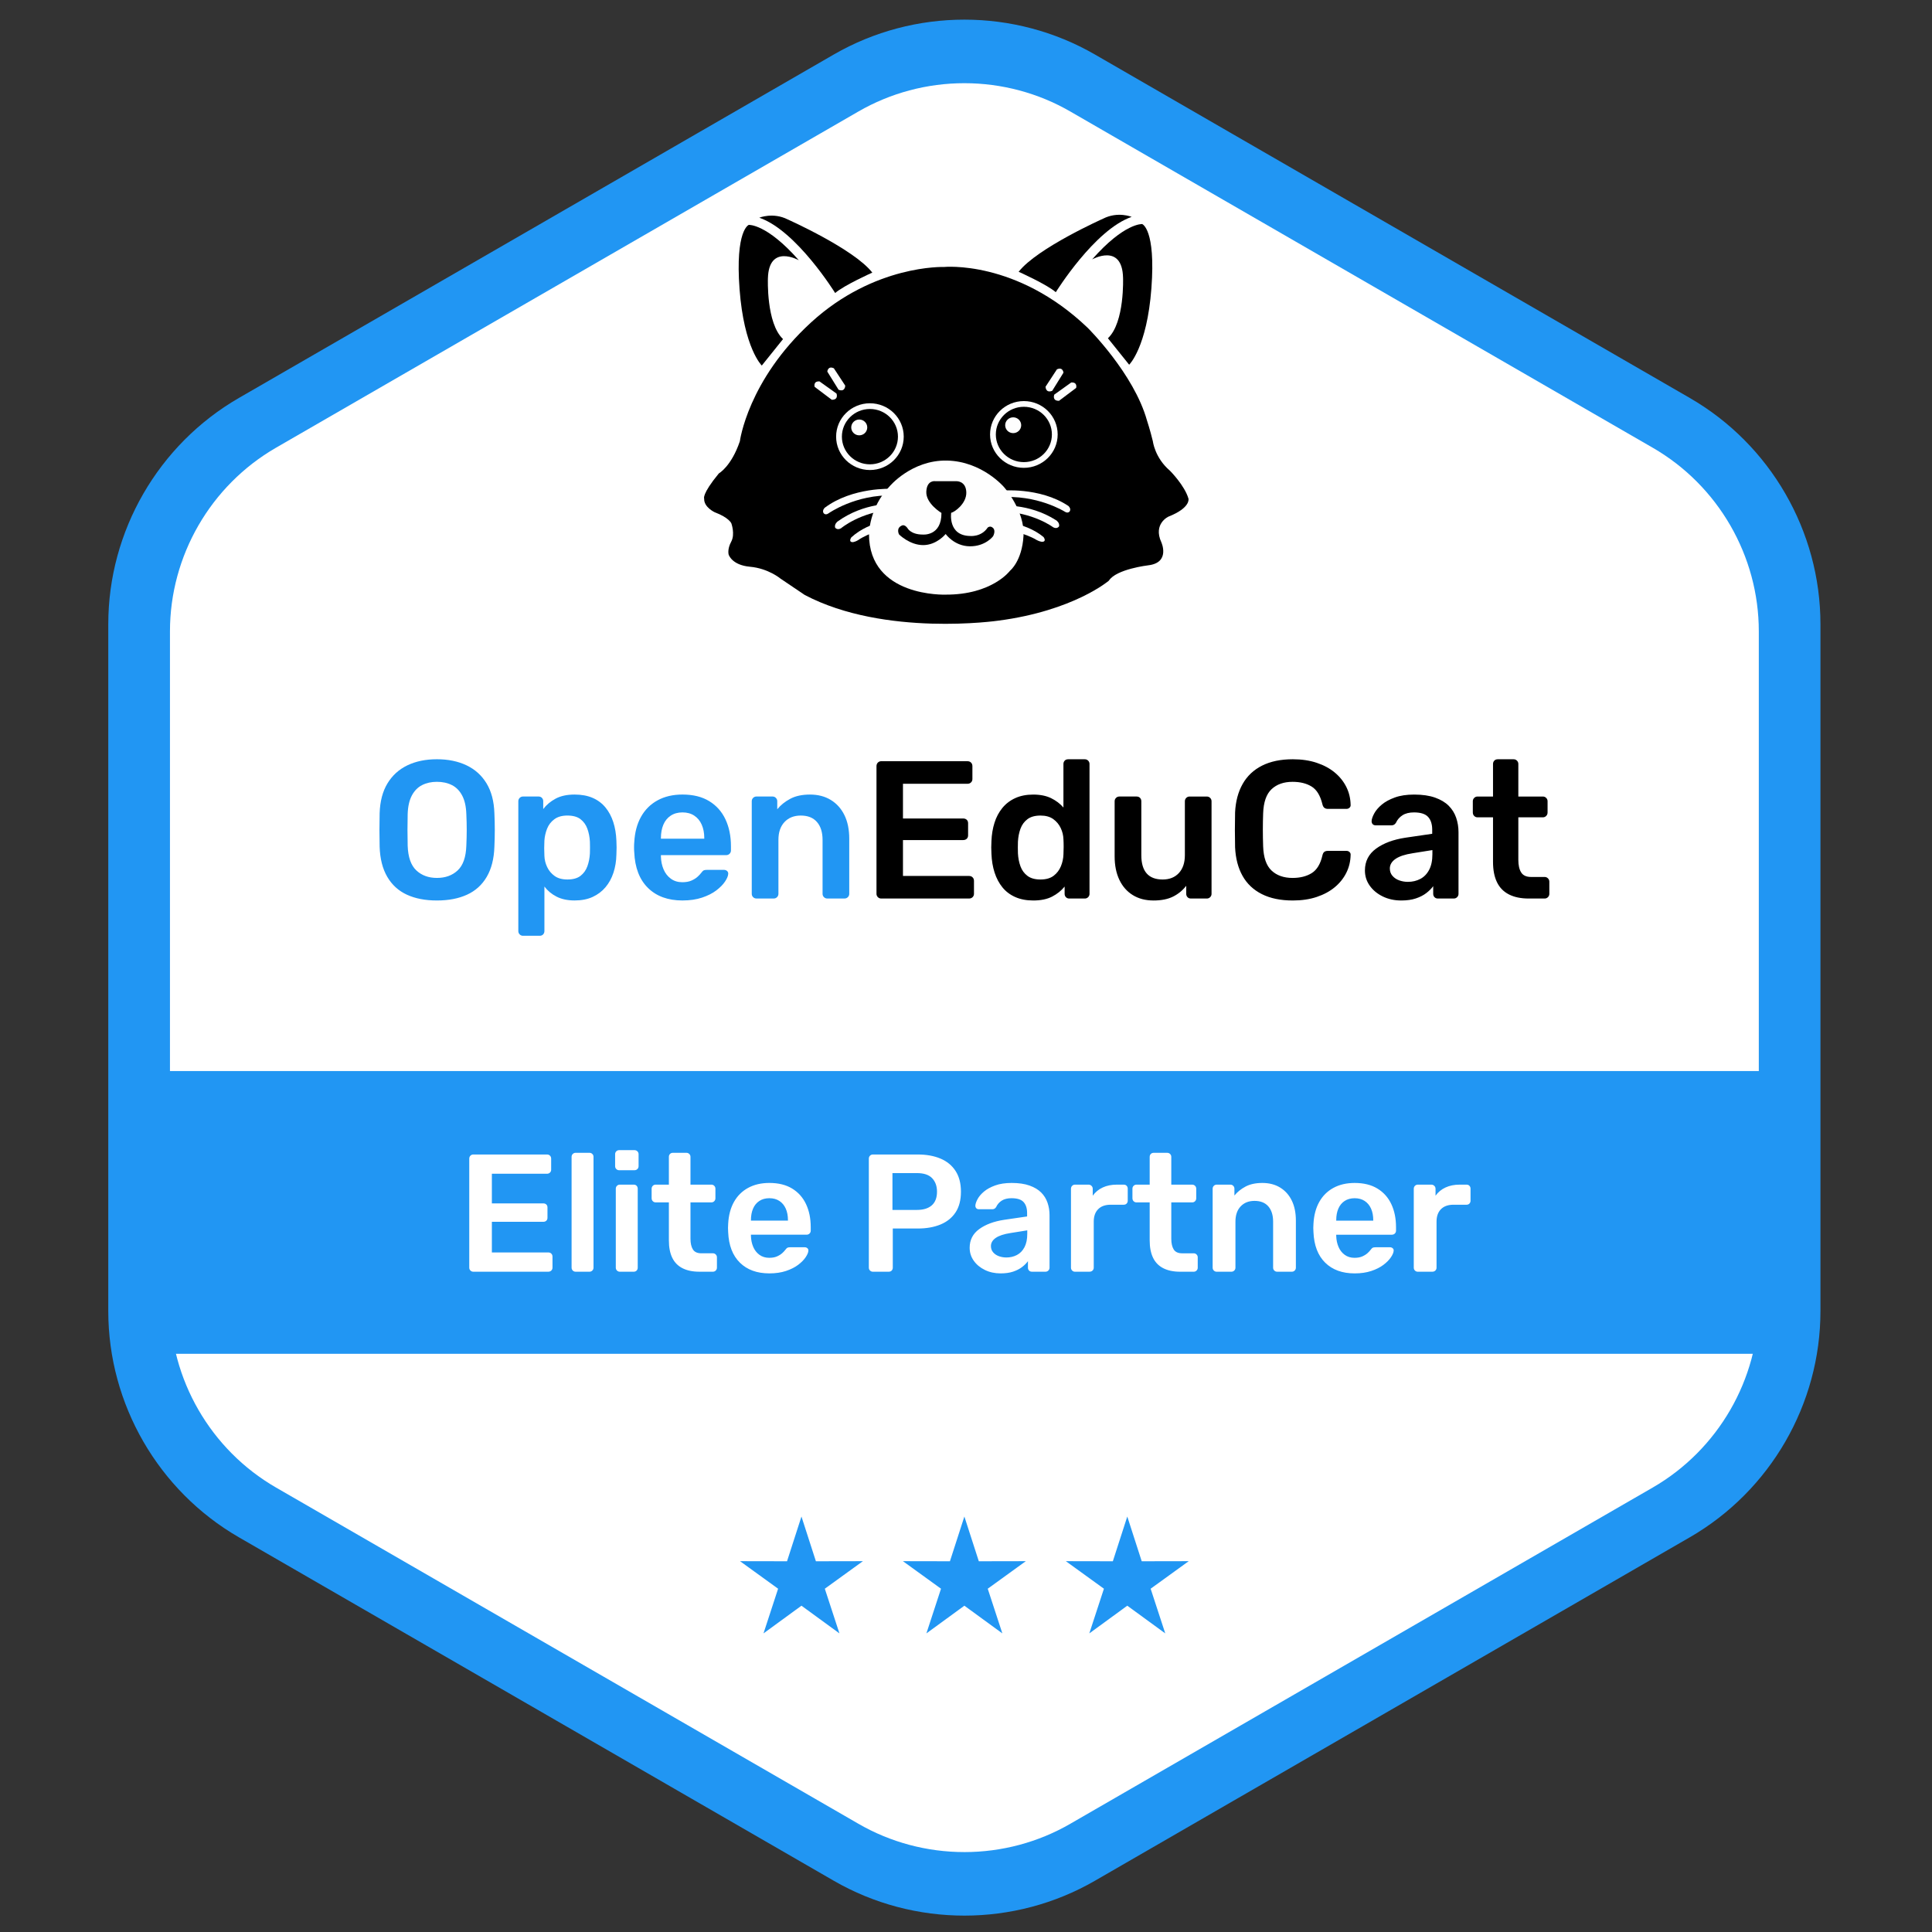 <?xml version="1.0" encoding="UTF-8"?>
<!DOCTYPE svg PUBLIC "-//W3C//DTD SVG 1.1//EN" "http://www.w3.org/Graphics/SVG/1.1/DTD/svg11.dtd">
<!-- Creator: CorelDRAW 2021 (64-Bit) -->
<svg xmlns="http://www.w3.org/2000/svg" xml:space="preserve" width="1.977in" height="1.977in" version="1.1" style="shape-rendering:geometricPrecision; text-rendering:geometricPrecision; image-rendering:optimizeQuality; fill-rule:evenodd; clip-rule:evenodd"
viewBox="0 0 1976.66 1976.66"
 xmlns:xlink="http://www.w3.org/1999/xlink"
 xmlns:xodm="http://www.corel.com/coreldraw/odm/2003">
 <rect x="0" y="0" width="1976.66" height="1976.66" fill="#333333" stroke="none"/>
 <defs>
  <style type="text/css">
   <![CDATA[
    .fil5 {fill:#FEFEFE}
    .fil4 {fill:black}
    .fil6 {fill:#2196F3}
    .fil3 {fill:black;fill-rule:nonzero}
    .fil0 {fill:#2196F3;fill-rule:nonzero}
    .fil2 {fill:#2196F3;fill-rule:nonzero}
    .fil1 {fill:white;fill-rule:nonzero}
   ]]>
  </style>
 </defs>
 <g id="Layer_x0020_1">
  <g id="_2178547036416">
   <path class="fil0" d="M986.67 134.39c-26.44,0 -52.87,6.8 -76.43,20.41l-608.65 351.41c-47.15,27.22 -76.43,77.94 -76.43,132.36l0 702.84c0,54.43 29.28,105.15 76.43,132.36l608.65 351.41c47.1,27.22 105.7,27.22 152.85,0l608.66 -351.41c47.1,-27.22 76.38,-77.93 76.38,-132.36l0 -702.84c0,-54.42 -29.28,-105.15 -76.38,-132.35l-608.66 -351.41c-23.6,-13.61 -50.04,-20.41 -76.43,-20.41zm0 1825.51c-46.22,0 -92.44,-11.89 -133.63,-35.68l-608.66 -351.41c-82.38,-47.57 -133.6,-136.24 -133.6,-231.4l0 -702.84c0,-95.15 51.22,-183.81 133.6,-231.39l608.66 -351.41c82.43,-47.58 184.82,-47.58 267.21,0l608.65 351.41c82.38,47.57 133.63,136.24 133.63,231.39l0 702.84c0,95.15 -51.25,183.82 -133.63,231.4l-608.65 351.41c-41.19,23.79 -87.41,35.68 -133.58,35.68z"/>
   <path class="fil1" d="M986.63 1894.89c-38.15,0 -75.61,-10.01 -108.37,-28.96l-595.95 -344.06c-66.85,-38.63 -108.42,-110.59 -108.42,-187.8l0 -688.15c0,-77.21 41.56,-149.17 108.42,-187.81l595.95 -344.03c32.77,-18.94 70.28,-28.96 108.37,-28.96 38.14,0 75.65,10.01 108.42,28.96l595.95 344.05c66.9,38.63 108.46,110.59 108.46,187.8l0 688.15c0,77.2 -41.61,149.17 -108.46,187.81l-595.95 344.04c-32.72,18.95 -70.23,28.97 -108.42,28.97z"/>
  </g>
  <g id="_2178547036944">
   <g>
    <path class="fil2" d="M447 921.3c-11.91,0 -22.14,-1.97 -30.7,-5.92 -8.56,-3.94 -15.25,-10.03 -20.07,-18.26 -4.81,-8.23 -7.42,-18.5 -7.82,-30.81 -0.14,-5.76 -0.2,-11.44 -0.2,-17.06 0,-5.62 0.06,-11.37 0.2,-17.26 0.4,-12.18 3.07,-22.35 8.03,-30.51 4.95,-8.16 11.74,-14.31 20.37,-18.46 8.63,-4.15 18.7,-6.22 30.2,-6.22 11.51,0 21.61,2.07 30.31,6.22 8.7,4.15 15.52,10.3 20.47,18.46 4.95,8.16 7.63,18.33 8.03,30.51 0.27,5.89 0.4,11.64 0.4,17.26 0,5.62 -0.13,11.3 -0.4,17.06 -0.4,12.31 -3.01,22.57 -7.83,30.81 -4.81,8.23 -11.54,14.31 -20.17,18.26 -8.63,3.95 -18.9,5.92 -30.81,5.92zm0 -23.08c8.7,0 15.79,-2.57 21.28,-7.72 5.49,-5.15 8.43,-13.55 8.83,-25.19 0.27,-5.89 0.4,-11.34 0.4,-16.36 0,-5.02 -0.13,-10.4 -0.4,-16.15 -0.27,-7.76 -1.7,-14.08 -4.31,-18.97 -2.61,-4.88 -6.12,-8.43 -10.54,-10.63 -4.41,-2.21 -9.5,-3.31 -15.26,-3.31 -5.62,0 -10.63,1.1 -15.05,3.31 -4.41,2.2 -7.93,5.75 -10.54,10.63 -2.61,4.89 -4.05,11.21 -4.31,18.97 -0.13,5.75 -0.2,11.14 -0.2,16.15 0,5.02 0.07,10.47 0.2,16.36 0.4,11.64 3.35,20.04 8.83,25.19 5.49,5.15 12.51,7.72 21.07,7.72zm88.11 59.2c-1.33,0 -2.47,-0.47 -3.41,-1.41 -0.93,-0.94 -1.4,-2.07 -1.4,-3.41l0 -132.86c0,-1.34 0.47,-2.47 1.4,-3.41 0.94,-0.94 2.08,-1.41 3.41,-1.41l15.86 0c1.47,0 2.64,0.47 3.51,1.41 0.87,0.94 1.31,2.07 1.31,3.41l0 8.03c3.21,-4.28 7.43,-7.83 12.64,-10.64 5.22,-2.81 11.71,-4.21 19.47,-4.21 7.09,0 13.24,1.14 18.46,3.41 5.22,2.27 9.57,5.52 13.05,9.73 3.48,4.22 6.15,9.2 8.03,14.95 1.87,5.76 2.94,12.11 3.21,19.07 0.13,2.27 0.2,4.61 0.2,7.02 0,2.41 -0.07,4.81 -0.2,7.22 -0.13,6.69 -1.14,12.88 -3.01,18.56 -1.87,5.69 -4.58,10.64 -8.13,14.85 -3.55,4.22 -7.93,7.53 -13.15,9.94 -5.22,2.41 -11.37,3.61 -18.46,3.61 -7.22,0 -13.38,-1.3 -18.46,-3.91 -5.08,-2.61 -9.23,-6.06 -12.44,-10.33l0 45.56c0,1.34 -0.44,2.48 -1.31,3.41 -0.87,0.94 -2.04,1.41 -3.51,1.41l-17.06 0zm45.36 -57.6c5.75,0 10.24,-1.24 13.44,-3.71 3.21,-2.48 5.55,-5.72 7.02,-9.74 1.47,-4.01 2.34,-8.43 2.61,-13.24 0.13,-4.02 0.13,-8.03 0,-12.04 -0.27,-4.81 -1.14,-9.23 -2.61,-13.24 -1.47,-4.02 -3.81,-7.26 -7.02,-9.74 -3.21,-2.47 -7.69,-3.71 -13.44,-3.71 -5.49,0 -9.94,1.27 -13.35,3.81 -3.41,2.54 -5.89,5.79 -7.43,9.73 -1.54,3.95 -2.44,8 -2.71,12.15 -0.13,2.41 -0.2,4.95 -0.2,7.62 0,2.68 0.07,5.29 0.2,7.83 0.13,4.01 1.07,7.86 2.81,11.54 1.74,3.68 4.28,6.72 7.62,9.13 3.35,2.41 7.69,3.61 13.05,3.61zm117.81 21.47c-14.85,0 -26.63,-4.28 -35.32,-12.84 -8.7,-8.56 -13.38,-20.74 -14.05,-36.53 -0.14,-1.34 -0.2,-3.04 -0.2,-5.12 0,-2.07 0.07,-3.71 0.2,-4.92 0.53,-10.17 2.84,-18.9 6.92,-26.19 4.08,-7.3 9.73,-12.91 16.96,-16.86 7.22,-3.95 15.72,-5.92 25.49,-5.92 10.83,0 19.93,2.24 27.29,6.72 7.36,4.48 12.91,10.7 16.66,18.66 3.74,7.96 5.62,17.16 5.62,27.6l0 4.21c0,1.34 -0.47,2.48 -1.41,3.41 -0.94,0.94 -2.14,1.41 -3.61,1.41l-66.63 0c0,0 0,0.2 0,0.6 0,0.4 0,0.73 0,1 0.13,4.69 1.04,9 2.71,12.94 1.67,3.95 4.15,7.13 7.43,9.54 3.28,2.41 7.19,3.61 11.74,3.61 3.74,0 6.89,-0.57 9.43,-1.71 2.54,-1.14 4.62,-2.44 6.22,-3.91 1.61,-1.47 2.74,-2.68 3.41,-3.61 1.2,-1.61 2.18,-2.58 2.91,-2.91 0.74,-0.34 1.84,-0.5 3.31,-0.5l17.26 0c1.34,0 2.44,0.4 3.31,1.2 0.87,0.8 1.24,1.81 1.11,3.01 -0.13,2.14 -1.24,4.75 -3.31,7.83 -2.07,3.07 -5.05,6.08 -8.93,9.03 -3.88,2.94 -8.73,5.39 -14.55,7.33 -5.82,1.94 -12.48,2.91 -19.97,2.91zm-22.08 -63.22l44.35 0 0 -0.6c0,-5.22 -0.87,-9.8 -2.61,-13.75 -1.74,-3.95 -4.28,-7.02 -7.63,-9.23 -3.34,-2.21 -7.36,-3.31 -12.04,-3.31 -4.69,0 -8.7,1.1 -12.04,3.31 -3.35,2.21 -5.85,5.28 -7.53,9.23 -1.67,3.95 -2.51,8.53 -2.51,13.75l0 0.6zm97.74 61.21c-1.33,0 -2.47,-0.47 -3.41,-1.4 -0.93,-0.94 -1.4,-2.07 -1.4,-3.41l0 -94.73c0,-1.34 0.47,-2.47 1.4,-3.41 0.94,-0.94 2.08,-1.41 3.41,-1.41l16.46 0c1.34,0 2.48,0.47 3.41,1.41 0.94,0.94 1.41,2.07 1.41,3.41l0 8.23c3.48,-4.28 7.93,-7.86 13.35,-10.74 5.42,-2.87 12.14,-4.31 20.17,-4.31 8.16,0 15.25,1.84 21.27,5.52 6.02,3.68 10.67,8.86 13.95,15.56 3.28,6.69 4.92,14.72 4.92,24.08l0 56.39c0,1.34 -0.47,2.47 -1.41,3.41 -0.94,0.93 -2.07,1.4 -3.41,1.4l-17.66 0c-1.34,0 -2.48,-0.47 -3.41,-1.4 -0.94,-0.94 -1.41,-2.07 -1.41,-3.41l0 -55.19c0,-7.76 -1.91,-13.85 -5.72,-18.26 -3.81,-4.41 -9.33,-6.62 -16.56,-6.62 -6.96,0 -12.51,2.21 -16.66,6.62 -4.15,4.42 -6.22,10.5 -6.22,18.26l0 55.19c0,1.34 -0.47,2.47 -1.41,3.41 -0.94,0.93 -2.07,1.4 -3.41,1.4l-17.66 0z"/>
    <path class="fil3" d="M901.57 919.29c-1.34,0 -2.48,-0.47 -3.41,-1.4 -0.94,-0.94 -1.41,-2.07 -1.41,-3.41l0 -130.65c0,-1.47 0.47,-2.67 1.41,-3.61 0.94,-0.94 2.07,-1.41 3.41,-1.41l88.3 0c1.47,0 2.68,0.47 3.61,1.41 0.94,0.94 1.4,2.14 1.4,3.61l0 13.25c0,1.34 -0.46,2.48 -1.4,3.41 -0.94,0.93 -2.14,1.4 -3.61,1.4l-66.03 0 0 35.52 61.61 0c1.47,0 2.68,0.44 3.61,1.3 0.94,0.87 1.41,2.04 1.41,3.52l0 12.44c0,1.47 -0.47,2.64 -1.41,3.51 -0.93,0.87 -2.14,1.3 -3.61,1.3l-61.61 0 0 36.73 67.63 0c1.47,0 2.68,0.47 3.61,1.41 0.94,0.94 1.41,2.14 1.41,3.61l0 13.25c0,1.34 -0.47,2.47 -1.41,3.41 -0.93,0.93 -2.14,1.4 -3.61,1.4l-89.91 0zm155.54 2.01c-6.96,0 -13.08,-1.17 -18.36,-3.51 -5.28,-2.34 -9.67,-5.65 -13.15,-9.93 -3.48,-4.28 -6.15,-9.33 -8.03,-15.15 -1.87,-5.82 -2.94,-12.21 -3.21,-19.17 -0.14,-2.41 -0.2,-4.58 -0.2,-6.52 0,-1.94 0.06,-4.11 0.2,-6.52 0.26,-6.69 1.3,-12.91 3.11,-18.67 1.8,-5.76 4.48,-10.81 8.02,-15.15 3.55,-4.35 7.96,-7.72 13.25,-10.13 5.28,-2.41 11.41,-3.61 18.36,-3.61 7.22,0 13.35,1.24 18.37,3.71 5.02,2.48 9.2,5.65 12.54,9.53l0 -44.55c0,-1.34 0.44,-2.48 1.31,-3.41 0.87,-0.94 2.04,-1.4 3.51,-1.4l17.06 0c1.34,0 2.48,0.46 3.41,1.4 0.93,0.94 1.4,2.07 1.4,3.41l0 132.86c0,1.34 -0.47,2.47 -1.4,3.41 -0.94,0.93 -2.07,1.4 -3.41,1.4l-15.85 0c-1.47,0 -2.64,-0.47 -3.51,-1.4 -0.87,-0.94 -1.3,-2.07 -1.3,-3.41l0 -7.43c-3.35,4.15 -7.59,7.56 -12.75,10.24 -5.15,2.67 -11.6,4.01 -19.37,4.01zm7.43 -21.47c5.62,0 10.1,-1.27 13.45,-3.81 3.34,-2.54 5.82,-5.79 7.43,-9.73 1.61,-3.95 2.48,-8 2.61,-12.15 0.14,-2.41 0.2,-4.98 0.2,-7.72 0,-2.74 -0.06,-5.32 -0.2,-7.73 -0.13,-4.01 -1.07,-7.86 -2.81,-11.54 -1.74,-3.68 -4.28,-6.72 -7.63,-9.13 -3.35,-2.41 -7.69,-3.61 -13.05,-3.61 -5.62,0 -10.07,1.24 -13.34,3.71 -3.28,2.48 -5.65,5.72 -7.13,9.74 -1.47,4.02 -2.34,8.43 -2.61,13.24 -0.13,4.02 -0.13,8.03 0,12.04 0.27,4.81 1.14,9.23 2.61,13.24 1.47,4.02 3.85,7.26 7.13,9.74 3.28,2.47 7.72,3.71 13.34,3.71zm115.6 21.47c-8.16,0 -15.22,-1.84 -21.17,-5.52 -5.96,-3.68 -10.54,-8.9 -13.75,-15.65 -3.21,-6.76 -4.82,-14.75 -4.82,-23.98l0 -56.4c0,-1.34 0.47,-2.47 1.41,-3.41 0.94,-0.94 2.07,-1.41 3.41,-1.41l17.66 0c1.47,0 2.65,0.47 3.52,1.41 0.87,0.94 1.3,2.07 1.3,3.41l0 55.19c0,16.59 7.29,24.89 21.87,24.89 6.96,0 12.48,-2.21 16.56,-6.62 4.08,-4.42 6.12,-10.5 6.12,-18.26l0 -55.19c0,-1.34 0.47,-2.47 1.4,-3.41 0.94,-0.94 2.07,-1.41 3.41,-1.41l17.66 0c1.34,0 2.48,0.47 3.41,1.41 0.94,0.94 1.41,2.07 1.41,3.41l0 94.73c0,1.34 -0.47,2.47 -1.41,3.41 -0.93,0.93 -2.07,1.4 -3.41,1.4l-16.26 0c-1.47,0 -2.64,-0.47 -3.51,-1.4 -0.87,-0.94 -1.31,-2.07 -1.31,-3.41l0 -8.23c-3.61,4.68 -8.09,8.36 -13.44,11.04 -5.35,2.67 -12.04,4.01 -20.07,4.01zm142.49 0c-12.44,0 -22.98,-2.17 -31.61,-6.52 -8.63,-4.35 -15.22,-10.57 -19.76,-18.67 -4.55,-8.1 -7.09,-17.83 -7.63,-29.2 -0.13,-5.49 -0.2,-11.37 -0.2,-17.66 0,-6.29 0.07,-12.31 0.2,-18.06 0.54,-11.24 3.11,-20.94 7.73,-29.1 4.61,-8.16 11.24,-14.41 19.87,-18.76 8.63,-4.35 19.1,-6.52 31.41,-6.52 9.1,0 17.26,1.2 24.48,3.61 7.22,2.41 13.38,5.72 18.46,9.93 5.08,4.22 9.03,9.13 11.84,14.75 2.81,5.62 4.28,11.71 4.42,18.26 0.13,1.2 -0.24,2.2 -1.11,3.01 -0.87,0.8 -1.9,1.21 -3.11,1.21l-19.06 0c-1.47,0 -2.68,-0.37 -3.61,-1.11 -0.94,-0.74 -1.61,-1.97 -2,-3.71 -2.14,-8.83 -5.82,-14.85 -11.04,-18.06 -5.22,-3.21 -11.71,-4.81 -19.47,-4.81 -8.96,0 -16.12,2.51 -21.47,7.52 -5.35,5.02 -8.23,13.28 -8.63,24.78 -0.4,10.97 -0.4,22.21 0,33.72 0.4,11.5 3.28,19.77 8.63,24.78 5.35,5.02 12.51,7.53 21.47,7.53 7.76,0 14.28,-1.64 19.57,-4.92 5.29,-3.28 8.93,-9.27 10.94,-17.96 0.4,-1.87 1.07,-3.15 2,-3.81 0.94,-0.67 2.14,-1 3.61,-1l19.06 0c1.21,0 2.24,0.4 3.11,1.2 0.87,0.8 1.24,1.81 1.11,3.01 -0.13,6.56 -1.61,12.64 -4.42,18.26 -2.81,5.62 -6.76,10.54 -11.84,14.75 -5.08,4.22 -11.24,7.53 -18.46,9.94 -7.22,2.41 -15.39,3.61 -24.48,3.61zm110.98 0c-6.96,0 -13.25,-1.37 -18.87,-4.11 -5.62,-2.74 -10.07,-6.42 -13.35,-11.04 -3.28,-4.61 -4.92,-9.8 -4.92,-15.55 0,-9.37 3.81,-16.83 11.44,-22.38 7.63,-5.55 17.59,-9.26 29.9,-11.14l27.5 -4.02 0 -4.21c0,-5.62 -1.4,-9.97 -4.21,-13.05 -2.81,-3.07 -7.63,-4.61 -14.45,-4.61 -4.81,0 -8.73,0.97 -11.74,2.91 -3.01,1.94 -5.25,4.52 -6.72,7.73 -1.07,1.74 -2.61,2.61 -4.62,2.61l-15.85 0c-1.47,0 -2.57,-0.4 -3.31,-1.2 -0.74,-0.8 -1.1,-1.87 -1.1,-3.21 0.13,-2.14 1.04,-4.75 2.71,-7.83 1.67,-3.07 4.21,-6.05 7.63,-8.93 3.41,-2.87 7.86,-5.32 13.35,-7.32 5.48,-2.01 12.11,-3.01 19.87,-3.01 8.43,0 15.56,1.04 21.37,3.11 5.82,2.07 10.47,4.85 13.95,8.33 3.48,3.48 6.02,7.56 7.63,12.24 1.61,4.69 2.41,9.63 2.41,14.85l0 63.02c0,1.34 -0.47,2.47 -1.41,3.41 -0.94,0.93 -2.07,1.4 -3.41,1.4l-16.26 0c-1.47,0 -2.64,-0.47 -3.51,-1.4 -0.87,-0.94 -1.3,-2.07 -1.3,-3.41l0 -7.83c-1.74,2.41 -4.08,4.75 -7.02,7.02 -2.94,2.28 -6.52,4.11 -10.74,5.52 -4.22,1.41 -9.2,2.11 -14.95,2.11zm6.82 -19.06c4.68,0 8.93,-1.01 12.74,-3.01 3.81,-2.01 6.82,-5.12 9.03,-9.33 2.21,-4.21 3.31,-9.53 3.31,-15.95l0 -4.22 -20.07 3.21c-7.9,1.2 -13.78,3.14 -17.66,5.82 -3.88,2.68 -5.82,5.95 -5.82,9.83 0,2.94 0.9,5.45 2.71,7.53 1.8,2.07 4.11,3.61 6.92,4.61 2.81,1 5.75,1.51 8.83,1.51zm123.63 17.06c-8.03,0 -14.78,-1.4 -20.27,-4.21 -5.49,-2.81 -9.57,-6.99 -12.24,-12.54 -2.68,-5.55 -4.02,-12.48 -4.02,-20.77l0 -45.56 -15.85 0c-1.34,0 -2.47,-0.46 -3.41,-1.41 -0.94,-0.93 -1.41,-2.14 -1.41,-3.61l0 -11.44c0,-1.34 0.47,-2.47 1.41,-3.41 0.94,-0.94 2.07,-1.41 3.41,-1.41l15.85 0 0 -33.31c0,-1.34 0.44,-2.48 1.31,-3.41 0.87,-0.94 2.04,-1.4 3.51,-1.4l16.26 0c1.34,0 2.48,0.46 3.41,1.4 0.94,0.94 1.41,2.07 1.41,3.41l0 33.31 25.09 0c1.34,0 2.48,0.47 3.41,1.41 0.94,0.94 1.41,2.07 1.41,3.41l0 11.44c0,1.47 -0.47,2.68 -1.41,3.61 -0.94,0.94 -2.07,1.41 -3.41,1.41l-25.09 0 0 43.55c0,5.49 0.97,9.77 2.91,12.84 1.94,3.08 5.32,4.62 10.13,4.62l13.85 0c1.34,0 2.48,0.47 3.41,1.41 0.94,0.94 1.41,2.07 1.41,3.41l0 12.44c0,1.34 -0.47,2.47 -1.41,3.41 -0.94,0.93 -2.07,1.4 -3.41,1.4l-16.26 0z"/>
   </g>
   <g>
    <path class="fil4" d="M720.44 510.19c0,0 -2.73,-4.27 15.02,-25.83 0,0 12.75,-7.08 21.51,-32.92 0,0 8.08,-62.35 72.95,-121.66 64.87,-59.31 135.65,-56.62 135.65,-56.62 0,0 74.2,-7.64 147.26,62.23 0,0 47.23,46.74 60.66,94.81 0,0 3.19,9.56 6.04,21.35 0,0 1.94,16.85 17.53,30.11 0,0 15.02,15.05 18.89,28.54 0,0 2.5,9.32 -20.6,18.42 0,0 -15.81,7.3 -7.17,26.17 0,0 9.56,20.9 -13.43,23.59 0,0 -32.78,3.82 -40.28,15.73 0,0 -35.96,30.78 -113.12,40.89 0,0 -116.08,16.85 -198.02,-26.29l-24.81 -16.74c0,0 -12.41,-10.44 -31.18,-12.13 -18.78,-1.69 -21.85,-12.47 -21.85,-12.47 0,0 -1.59,-5.39 2.62,-13.15 4.21,-7.75 0.11,-18.87 0.11,-18.87 0,0 -2.5,-5.84 -16.96,-11.24 0,0 -11.27,-5.17 -10.81,-13.94z"/>
    <path class="fil5" d="M889.09 546.48c0,0 0,-26.96 20.94,-48.76 0,0 22.53,-27.18 58.72,-26.51 36.19,0.67 58.61,27.3 58.61,27.3 0,0 21.28,23.93 19.8,49.77 -1.48,25.83 -13.77,35.61 -13.77,35.61 0,0 -18.21,24.71 -66.01,24.49 0,0 -78.3,2.92 -78.3,-61.9z"/>
    <path class="fil4" d="M957 492.31l21.17 0c0,0 10.02,-0.67 10.47,11.23 0.45,11.91 -12.52,20.67 -15.48,21.12 0,0 -3.53,23.26 19.23,23.71 0,0 11.5,1.35 18.09,-8.54 0,0 2.68,-2.58 5.63,0.45 2.96,3.04 -0.11,8.43 -0.11,8.43 0,0 -7.79,10.39 -23.78,10.22 -15.99,-0.17 -24.7,-12.58 -24.7,-12.58 0,0 -9.1,11.35 -22.99,11.35 -13.88,0 -24.69,-10.89 -24.69,-10.89 0,0 -3.64,-6.74 3.41,-9.33 0,0 2.62,-0.9 5.24,2.92 0,0 3.3,6.52 15.59,6.52 0,0 19.35,1.91 19.12,-22.13 0,0 -16.05,-9.55 -15.48,-21.8 0.57,-12.24 9.28,-10.67 9.28,-10.67z"/>
    <path class="fil4" d="M779.41 374c0,0 -18.21,-17.52 -22.76,-78.19 -4.55,-60.66 9.44,-65.72 9.44,-65.72 0,0 18.21,-1.35 51.21,36.17 0,0 -30.73,-17.3 -31.64,18.65 0,0 -1.82,45.83 15.48,62.01l-21.73 27.07z"/>
    <path class="fil4" d="M776.85 222.74c0,0 14.11,-5.84 29.13,1.8 0,0 67.6,30.11 86.49,54.37 0,0 -28.68,12.8 -38.01,20.89 0,0 -39.6,-64.03 -77.61,-77.06z"/>
    <path class="fil4" d="M1155.26 373.15c0,0 18.21,-17.52 22.76,-78.19 4.55,-60.67 -9.44,-65.72 -9.44,-65.72 0,0 -18.21,-1.35 -51.21,36.17 0,0 30.73,-17.3 31.64,18.65 0,0 1.82,45.83 -15.48,62.01l21.73 27.07z"/>
    <path class="fil4" d="M1157.82 221.89c0,0 -14.11,-5.84 -29.13,1.8 0,0 -67.6,30.11 -86.49,54.37 0,0 28.68,12.81 38.01,20.89 0,0 39.61,-64.03 77.61,-77.06z"/>
    <path class="fil5" d="M833.47 395.8c0,0 -1.76,-6.01 5.01,-5.56l17.35 12.41c0,0 2.5,6.46 -4.83,6.35l-17.53 -13.2z"/>
    <path class="fil5" d="M846.43 380.19c0,0 0.56,-6.23 6.7,-3.4l11.64 17.76c0,0 -0.03,6.92 -6.83,4.19l-11.51 -18.56z"/>
    <path class="fil5" d="M1101.01 396.88c0,0 1.76,-6.01 -5.01,-5.56l-17.35 12.41c0,0 -2.5,6.46 4.84,6.35l17.52 -13.2z"/>
    <path class="fil5" d="M1088.06 381.28c0,0 -0.55,-6.23 -6.7,-3.4l-11.64 17.77c0,0 0.03,6.91 6.83,4.19l11.51 -18.56z"/>
    <path class="fil5" d="M890.03 412.59c19.11,0 34.59,15.29 34.59,34.15 0,18.86 -15.49,34.15 -34.59,34.15 -19.11,0 -34.59,-15.29 -34.59,-34.15 0,-18.86 15.49,-34.15 34.59,-34.15z"/>
    <path class="fil5" d="M1047.53 410.35c19.11,0 34.59,15.29 34.59,34.15 0,18.86 -15.49,34.15 -34.59,34.15 -19.1,0 -34.59,-15.29 -34.59,-34.15 0,-18.86 15.49,-34.15 34.59,-34.15z"/>
    <path class="fil4" d="M1047.53 416.19c15.84,0 28.68,12.67 28.68,28.31 0,15.63 -12.84,28.31 -28.68,28.31 -15.84,0 -28.68,-12.68 -28.68,-28.31 0,-15.63 12.84,-28.31 28.68,-28.31z"/>
    <path class="fil5" d="M1036.61 426.97c4.52,0 8.19,3.62 8.19,8.09 0,4.46 -3.67,8.09 -8.19,8.09 -4.53,0 -8.2,-3.62 -8.2,-8.09 0,-4.47 3.67,-8.09 8.2,-8.09z"/>
    <path class="fil4" d="M890.03 418.44c15.84,0 28.68,12.67 28.68,28.31 0,15.63 -12.84,28.31 -28.68,28.31 -15.84,0 -28.68,-12.67 -28.68,-28.31 0,-15.63 12.84,-28.31 28.68,-28.31z"/>
    <path class="fil5" d="M879.11 429.22c4.52,0 8.19,3.62 8.19,8.09 0,4.47 -3.67,8.09 -8.19,8.09 -4.53,0 -8.2,-3.62 -8.2,-8.09 0,-4.46 3.67,-8.09 8.2,-8.09z"/>
    <g>
     <path class="fil5" d="M1023.82 502.02c0,0 39.63,-4.15 69.29,15.65 0,0 2.76,2.37 1.56,5.1 0,0 -1.53,3.14 -5.31,0.71 0,0 -28.58,-18.02 -67.13,-14.58 0,0 -3.15,0.42 -3.15,-2.87 0,0 -0.24,-3.41 4.74,-4z"/>
     <path class="fil5" d="M1022.11 517.46c0,0 30.14,-3.32 58.6,14.93 0,0 3.6,2.37 2.88,6.05 0,0 -1.8,3.2 -6,1.07 0,0 -20.42,-15.53 -53.56,-16.24 0,0 -4.2,0.24 -5.16,-2.96 0,0 0.12,-2.61 3.24,-2.84z"/>
     <path class="fil5" d="M1018.03 533.05c0,0 29.36,-0.3 49.59,16.36 0,0 3.3,4.27 -0.72,4.86 0,0 -1.8,0.54 -6.37,-1.83 0,0 -10.39,-7.23 -41.97,-13.63 0,0 -3.36,0 -3.42,-2.96 0,0 -0.12,-2.49 2.88,-2.78z"/>
     <path class="fil5" d="M912.03 500.13c0,0 -39.8,-1.97 -68.3,19.41 0,0 -2.63,2.52 -1.27,5.18 0,0 1.7,3.05 5.34,0.42 0,0 27.52,-19.56 66.2,-18.23 0,0 3.17,0.24 2.99,-3.04 0,0 0.05,-3.41 -4.96,-3.73z"/>
     <path class="fil5" d="M914.61 515.44c0,0 -30.28,-1.66 -57.67,18.12 0,0 -3.46,2.56 -2.54,6.19 0,0 1.98,3.1 6.06,0.74 0,0 19.51,-16.62 52.56,-19.15 0,0 4.21,0.01 4.99,-3.24 0,0 -0.27,-2.6 -3.4,-2.67z"/>
     <path class="fil5" d="M919.56 530.79c0,0 -29.33,1.31 -48.6,19.05 0,0 -3.06,4.44 0.99,4.81 0,0 1.83,0.44 6.25,-2.18 0,0 9.97,-7.79 41.14,-15.91 0,0 3.35,-0.18 3.25,-3.15 0,0 -0.02,-2.49 -3.03,-2.62z"/>
    </g>
   </g>
  </g>
  <polygon class="fil6" points="133.33,1095.81 1840,1095.81 1840,1385.09 133.33,1385.09 "/>
  <path class="fil1" d="M484.22 1301.11c-1.14,0 -2.11,-0.4 -2.91,-1.2 -0.8,-0.8 -1.2,-1.77 -1.2,-2.91l0 -111.54c0,-1.26 0.4,-2.28 1.2,-3.08 0.8,-0.8 1.77,-1.2 2.91,-1.2l75.39 0c1.26,0 2.29,0.4 3.09,1.2 0.8,0.8 1.2,1.83 1.2,3.08l0 11.31c0,1.14 -0.4,2.11 -1.2,2.91 -0.8,0.8 -1.83,1.2 -3.09,1.2l-56.37 0 0 30.33 52.6 0c1.26,0 2.29,0.37 3.09,1.11 0.8,0.74 1.2,1.74 1.2,3l0 10.62c0,1.26 -0.4,2.26 -1.2,3 -0.8,0.74 -1.83,1.11 -3.09,1.11l-52.6 0 0 31.35 57.74 0c1.26,0 2.28,0.4 3.08,1.2 0.8,0.8 1.2,1.83 1.2,3.09l0 11.31c0,1.14 -0.4,2.11 -1.2,2.91 -0.8,0.8 -1.83,1.2 -3.08,1.2l-76.76 0zm104.69 0c-1.14,0 -2.11,-0.4 -2.91,-1.2 -0.8,-0.8 -1.2,-1.77 -1.2,-2.91l0 -113.43c0,-1.14 0.4,-2.11 1.2,-2.91 0.8,-0.8 1.77,-1.2 2.91,-1.2l14.22 0c1.15,0 2.11,0.4 2.91,1.2 0.8,0.8 1.2,1.77 1.2,2.91l0 113.43c0,1.14 -0.4,2.11 -1.2,2.91 -0.8,0.8 -1.77,1.2 -2.91,1.2l-14.22 0zm45.23 0c-1.14,0 -2.11,-0.4 -2.91,-1.2 -0.8,-0.8 -1.2,-1.77 -1.2,-2.91l0 -80.87c0,-1.14 0.4,-2.11 1.2,-2.91 0.8,-0.8 1.77,-1.2 2.91,-1.2l14.22 0c1.26,0 2.26,0.4 3,1.2 0.74,0.8 1.11,1.77 1.11,2.91l0 80.87c0,1.14 -0.37,2.11 -1.11,2.91 -0.74,0.8 -1.74,1.2 -3,1.2l-14.22 0zm-0.68 -103.83c-1.15,0 -2.12,-0.4 -2.92,-1.2 -0.8,-0.8 -1.2,-1.77 -1.2,-2.91l0 -12.33c0,-1.14 0.4,-2.11 1.2,-2.91 0.8,-0.8 1.77,-1.2 2.92,-1.2l15.59 0c1.26,0 2.29,0.4 3.09,1.2 0.8,0.8 1.2,1.77 1.2,2.91l0 12.33c0,1.14 -0.4,2.11 -1.2,2.91 -0.8,0.8 -1.83,1.2 -3.09,1.2l-15.59 0zm82.07 103.83c-6.85,0 -12.62,-1.2 -17.31,-3.6 -4.68,-2.4 -8.17,-5.97 -10.45,-10.71 -2.29,-4.74 -3.43,-10.65 -3.43,-17.73l0 -38.89 -13.54 0c-1.14,0 -2.11,-0.4 -2.91,-1.2 -0.8,-0.8 -1.2,-1.83 -1.2,-3.08l0 -9.77c0,-1.14 0.4,-2.11 1.2,-2.91 0.8,-0.8 1.77,-1.2 2.91,-1.2l13.54 0 0 -28.44c0,-1.14 0.37,-2.11 1.11,-2.91 0.74,-0.8 1.74,-1.2 3,-1.2l13.88 0c1.14,0 2.11,0.4 2.91,1.2 0.8,0.8 1.2,1.77 1.2,2.91l0 28.44 21.41 0c1.14,0 2.11,0.4 2.91,1.2 0.8,0.8 1.2,1.77 1.2,2.91l0 9.77c0,1.26 -0.4,2.28 -1.2,3.08 -0.8,0.8 -1.77,1.2 -2.91,1.2l-21.41 0 0 37.18c0,4.69 0.83,8.34 2.48,10.97 1.66,2.63 4.54,3.94 8.65,3.94l11.82 0c1.14,0 2.11,0.4 2.91,1.2 0.8,0.8 1.2,1.77 1.2,2.91l0 10.62c0,1.14 -0.4,2.11 -1.2,2.91 -0.8,0.8 -1.77,1.2 -2.91,1.2l-13.88 0zm71.62 1.71c-12.68,0 -22.73,-3.66 -30.15,-10.96 -7.43,-7.31 -11.43,-17.71 -12,-31.19 -0.11,-1.14 -0.17,-2.6 -0.17,-4.37 0,-1.77 0.06,-3.17 0.17,-4.2 0.46,-8.68 2.43,-16.13 5.91,-22.36 3.49,-6.23 8.31,-11.02 14.48,-14.39 6.17,-3.37 13.42,-5.06 21.76,-5.06 9.25,0 17.02,1.91 23.3,5.74 6.28,3.83 11.02,9.14 14.22,15.94 3.2,6.8 4.8,14.65 4.8,23.56l0 3.6c0,1.15 -0.4,2.11 -1.2,2.91 -0.8,0.8 -1.83,1.2 -3.09,1.2l-56.88 0c0,0 0,0.17 0,0.51 0,0.34 0,0.63 0,0.86 0.11,4 0.89,7.68 2.31,11.05 1.43,3.37 3.54,6.08 6.34,8.14 2.8,2.06 6.14,3.08 10.03,3.08 3.2,0 5.88,-0.48 8.05,-1.45 2.17,-0.97 3.94,-2.09 5.31,-3.34 1.37,-1.26 2.34,-2.29 2.91,-3.09 1.03,-1.37 1.85,-2.2 2.48,-2.48 0.63,-0.29 1.57,-0.43 2.83,-0.43l14.73 0c1.15,0 2.09,0.34 2.83,1.03 0.74,0.69 1.06,1.54 0.94,2.57 -0.11,1.83 -1.06,4.05 -2.83,6.68 -1.77,2.63 -4.31,5.2 -7.63,7.71 -3.31,2.51 -7.45,4.6 -12.42,6.26 -4.97,1.65 -10.65,2.48 -17.05,2.48zm-18.85 -53.97l37.86 0 0 -0.51c0,-4.46 -0.74,-8.37 -2.22,-11.74 -1.49,-3.37 -3.66,-6 -6.51,-7.88 -2.86,-1.88 -6.28,-2.82 -10.28,-2.82 -4,0 -7.43,0.94 -10.28,2.82 -2.86,1.89 -5,4.52 -6.43,7.88 -1.43,3.37 -2.14,7.28 -2.14,11.74l0 0.51zm124.73 52.26c-1.14,0 -2.11,-0.4 -2.91,-1.2 -0.8,-0.8 -1.2,-1.77 -1.2,-2.91l0 -111.54c0,-1.26 0.4,-2.28 1.2,-3.08 0.8,-0.8 1.77,-1.2 2.91,-1.2l45.92 0c8.91,0 16.68,1.4 23.3,4.2 6.63,2.8 11.76,7.03 15.42,12.68 3.65,5.65 5.48,12.7 5.48,21.16 0,8.57 -1.83,15.62 -5.48,21.16 -3.66,5.54 -8.8,9.68 -15.42,12.42 -6.63,2.74 -14.39,4.11 -23.3,4.11l-25.53 0 0 40.09c0,1.14 -0.37,2.11 -1.11,2.91 -0.74,0.8 -1.74,1.2 -3,1.2l-16.28 0zm20.05 -63.22l25.02 0c6.62,0 11.7,-1.57 15.25,-4.71 3.54,-3.14 5.31,-7.8 5.31,-13.96 0,-5.71 -1.66,-10.31 -4.97,-13.79 -3.31,-3.48 -8.51,-5.22 -15.59,-5.22l-25.02 0 0 37.69zm110.69 64.94c-5.94,0 -11.31,-1.17 -16.11,-3.51 -4.8,-2.34 -8.59,-5.48 -11.39,-9.43 -2.8,-3.94 -4.19,-8.37 -4.19,-13.28 0,-7.99 3.25,-14.36 9.76,-19.1 6.51,-4.74 15.02,-7.91 25.53,-9.51l23.47 -3.43 0 -3.59c0,-4.8 -1.2,-8.51 -3.6,-11.14 -2.4,-2.63 -6.51,-3.94 -12.33,-3.94 -4.11,0 -7.45,0.83 -10.02,2.48 -2.57,1.65 -4.48,3.85 -5.74,6.59 -0.91,1.48 -2.23,2.23 -3.94,2.23l-13.54 0c-1.26,0 -2.2,-0.34 -2.83,-1.03 -0.63,-0.68 -0.94,-1.59 -0.94,-2.74 0.11,-1.83 0.89,-4.06 2.31,-6.69 1.43,-2.63 3.6,-5.17 6.51,-7.63 2.91,-2.45 6.71,-4.54 11.39,-6.25 4.69,-1.71 10.34,-2.57 16.96,-2.57 7.2,0 13.28,0.89 18.24,2.66 4.97,1.77 8.94,4.14 11.91,7.11 2.97,2.97 5.14,6.45 6.51,10.45 1.37,4 2.06,8.23 2.06,12.68l0 53.8c0,1.14 -0.4,2.11 -1.2,2.91 -0.8,0.8 -1.77,1.2 -2.91,1.2l-13.87 0c-1.26,0 -2.26,-0.4 -3,-1.2 -0.74,-0.8 -1.11,-1.77 -1.11,-2.91l0 -6.68c-1.48,2.06 -3.48,4.06 -6,6 -2.52,1.94 -5.57,3.51 -9.17,4.71 -3.6,1.2 -7.85,1.8 -12.76,1.8zm5.82 -16.28c4,0 7.63,-0.85 10.88,-2.57 3.25,-1.71 5.82,-4.37 7.71,-7.97 1.89,-3.6 2.83,-8.14 2.83,-13.62l0 -3.6 -17.13 2.74c-6.74,1.03 -11.77,2.69 -15.08,4.97 -3.31,2.28 -4.97,5.08 -4.97,8.39 0,2.51 0.77,4.65 2.31,6.43 1.54,1.77 3.51,3.08 5.91,3.94 2.4,0.86 4.91,1.28 7.54,1.28zm70.25 14.57c-1.14,0 -2.11,-0.4 -2.91,-1.2 -0.8,-0.8 -1.2,-1.77 -1.2,-2.91l0 -80.7c0,-1.26 0.4,-2.29 1.2,-3.09 0.8,-0.8 1.77,-1.2 2.91,-1.2l13.88 0c1.14,0 2.14,0.4 3,1.2 0.85,0.8 1.28,1.83 1.28,3.09l0 7.02c2.63,-3.66 6.02,-6.46 10.2,-8.39 4.17,-1.94 8.99,-2.92 14.48,-2.92l7.02 0c1.26,0 2.26,0.4 3,1.2 0.74,0.8 1.11,1.77 1.11,2.91l0 12.33c0,1.14 -0.37,2.11 -1.11,2.91 -0.74,0.8 -1.74,1.2 -3,1.2l-13.37 0c-5.48,0 -9.74,1.51 -12.76,4.54 -3.02,3.03 -4.54,7.28 -4.54,12.76l0 47.12c0,1.14 -0.4,2.11 -1.2,2.91 -0.8,0.8 -1.83,1.2 -3.08,1.2l-14.91 0zm107.6 0c-6.85,0 -12.62,-1.2 -17.3,-3.6 -4.69,-2.4 -8.17,-5.97 -10.45,-10.71 -2.28,-4.74 -3.43,-10.65 -3.43,-17.73l0 -38.89 -13.54 0c-1.14,0 -2.11,-0.4 -2.91,-1.2 -0.8,-0.8 -1.2,-1.83 -1.2,-3.08l0 -9.77c0,-1.14 0.4,-2.11 1.2,-2.91 0.8,-0.8 1.77,-1.2 2.91,-1.2l13.54 0 0 -28.44c0,-1.14 0.37,-2.11 1.11,-2.91 0.74,-0.8 1.74,-1.2 3,-1.2l13.88 0c1.14,0 2.11,0.4 2.91,1.2 0.8,0.8 1.2,1.77 1.2,2.91l0 28.44 21.42 0c1.14,0 2.11,0.4 2.91,1.2 0.8,0.8 1.2,1.77 1.2,2.91l0 9.77c0,1.26 -0.4,2.28 -1.2,3.08 -0.8,0.8 -1.77,1.2 -2.91,1.2l-21.42 0 0 37.18c0,4.69 0.83,8.34 2.48,10.97 1.65,2.63 4.54,3.94 8.65,3.94l11.82 0c1.14,0 2.11,0.4 2.91,1.2 0.8,0.8 1.2,1.77 1.2,2.91l0 10.62c0,1.14 -0.4,2.11 -1.2,2.91 -0.8,0.8 -1.77,1.2 -2.91,1.2l-13.88 0zm37.35 0c-1.14,0 -2.11,-0.4 -2.91,-1.2 -0.8,-0.8 -1.2,-1.77 -1.2,-2.91l0 -80.87c0,-1.14 0.4,-2.11 1.2,-2.91 0.8,-0.8 1.77,-1.2 2.91,-1.2l14.05 0c1.14,0 2.11,0.4 2.91,1.2 0.8,0.8 1.2,1.77 1.2,2.91l0 7.02c2.97,-3.65 6.76,-6.71 11.39,-9.17 4.63,-2.46 10.37,-3.69 17.22,-3.69 6.97,0 13.02,1.57 18.16,4.71 5.14,3.14 9.11,7.57 11.91,13.28 2.8,5.71 4.2,12.56 4.2,20.56l0 48.15c0,1.14 -0.4,2.11 -1.2,2.91 -0.8,0.8 -1.77,1.2 -2.91,1.2l-15.07 0c-1.14,0 -2.11,-0.4 -2.91,-1.2 -0.8,-0.8 -1.2,-1.77 -1.2,-2.91l0 -47.12c0,-6.63 -1.63,-11.82 -4.88,-15.59 -3.26,-3.77 -7.97,-5.65 -14.13,-5.65 -5.94,0 -10.68,1.88 -14.22,5.65 -3.54,3.77 -5.31,8.96 -5.31,15.59l0 47.12c0,1.14 -0.4,2.11 -1.2,2.91 -0.8,0.8 -1.77,1.2 -2.91,1.2l-15.08 0zm141.18 1.71c-12.68,0 -22.73,-3.66 -30.15,-10.96 -7.43,-7.31 -11.42,-17.71 -12,-31.19 -0.11,-1.14 -0.17,-2.6 -0.17,-4.37 0,-1.77 0.06,-3.17 0.17,-4.2 0.46,-8.68 2.43,-16.13 5.91,-22.36 3.49,-6.23 8.31,-11.02 14.48,-14.39 6.17,-3.37 13.42,-5.06 21.76,-5.06 9.25,0 17.02,1.91 23.3,5.74 6.28,3.83 11.02,9.14 14.22,15.94 3.2,6.8 4.8,14.65 4.8,23.56l0 3.6c0,1.15 -0.4,2.11 -1.2,2.91 -0.8,0.8 -1.83,1.2 -3.09,1.2l-56.88 0c0,0 0,0.17 0,0.51 0,0.34 0,0.63 0,0.86 0.11,4 0.89,7.68 2.31,11.05 1.43,3.37 3.54,6.08 6.33,8.14 2.8,2.06 6.14,3.08 10.03,3.08 3.2,0 5.88,-0.48 8.05,-1.45 2.17,-0.97 3.94,-2.09 5.31,-3.34 1.37,-1.26 2.34,-2.29 2.91,-3.09 1.03,-1.37 1.85,-2.2 2.48,-2.48 0.63,-0.29 1.57,-0.43 2.83,-0.43l14.74 0c1.14,0 2.08,0.34 2.83,1.03 0.74,0.69 1.06,1.54 0.94,2.57 -0.11,1.83 -1.06,4.05 -2.83,6.68 -1.77,2.63 -4.31,5.2 -7.63,7.71 -3.31,2.51 -7.45,4.6 -12.42,6.26 -4.97,1.65 -10.65,2.48 -17.05,2.48zm-18.85 -53.97l37.87 0 0 -0.51c0,-4.46 -0.74,-8.37 -2.23,-11.74 -1.48,-3.37 -3.66,-6 -6.51,-7.88 -2.85,-1.88 -6.28,-2.82 -10.28,-2.82 -4,0 -7.43,0.94 -10.28,2.82 -2.85,1.89 -5,4.52 -6.43,7.88 -1.43,3.37 -2.14,7.28 -2.14,11.74l0 0.51zm83.44 52.26c-1.14,0 -2.11,-0.4 -2.91,-1.2 -0.8,-0.8 -1.2,-1.77 -1.2,-2.91l0 -80.7c0,-1.26 0.4,-2.29 1.2,-3.09 0.8,-0.8 1.77,-1.2 2.91,-1.2l13.88 0c1.14,0 2.14,0.4 3,1.2 0.85,0.8 1.28,1.83 1.28,3.09l0 7.02c2.63,-3.66 6.03,-6.46 10.2,-8.39 4.17,-1.94 8.99,-2.92 14.48,-2.92l7.02 0c1.26,0 2.26,0.4 3,1.2 0.74,0.8 1.11,1.77 1.11,2.91l0 12.33c0,1.14 -0.37,2.11 -1.11,2.91 -0.74,0.8 -1.74,1.2 -3,1.2l-13.36 0c-5.48,0 -9.74,1.51 -12.77,4.54 -3.02,3.03 -4.54,7.28 -4.54,12.76l0 47.12c0,1.14 -0.4,2.11 -1.2,2.91 -0.8,0.8 -1.83,1.2 -3.09,1.2l-14.91 0z"/>
  <g id="_2178547034064">
   <polygon class="fil6" points="858.84,1671.15 819.99,1642.81 781.15,1671.15 796.09,1625.44 757.13,1597.26 805.22,1597.35 819.99,1551.59 834.76,1597.35 882.85,1597.26 843.89,1625.44 "/>
   <polygon class="fil6" points="1025.52,1671.15 986.67,1642.81 947.82,1671.15 962.76,1625.44 923.8,1597.26 971.89,1597.35 986.67,1551.59 1001.44,1597.35 1049.52,1597.26 1010.57,1625.44 "/>
   <polygon class="fil6" points="1192.19,1671.15 1153.34,1642.81 1114.49,1671.15 1129.44,1625.44 1090.48,1597.26 1138.57,1597.35 1153.34,1551.59 1168.11,1597.35 1216.2,1597.26 1177.24,1625.44 "/>
  </g>
 </g>
</svg>
